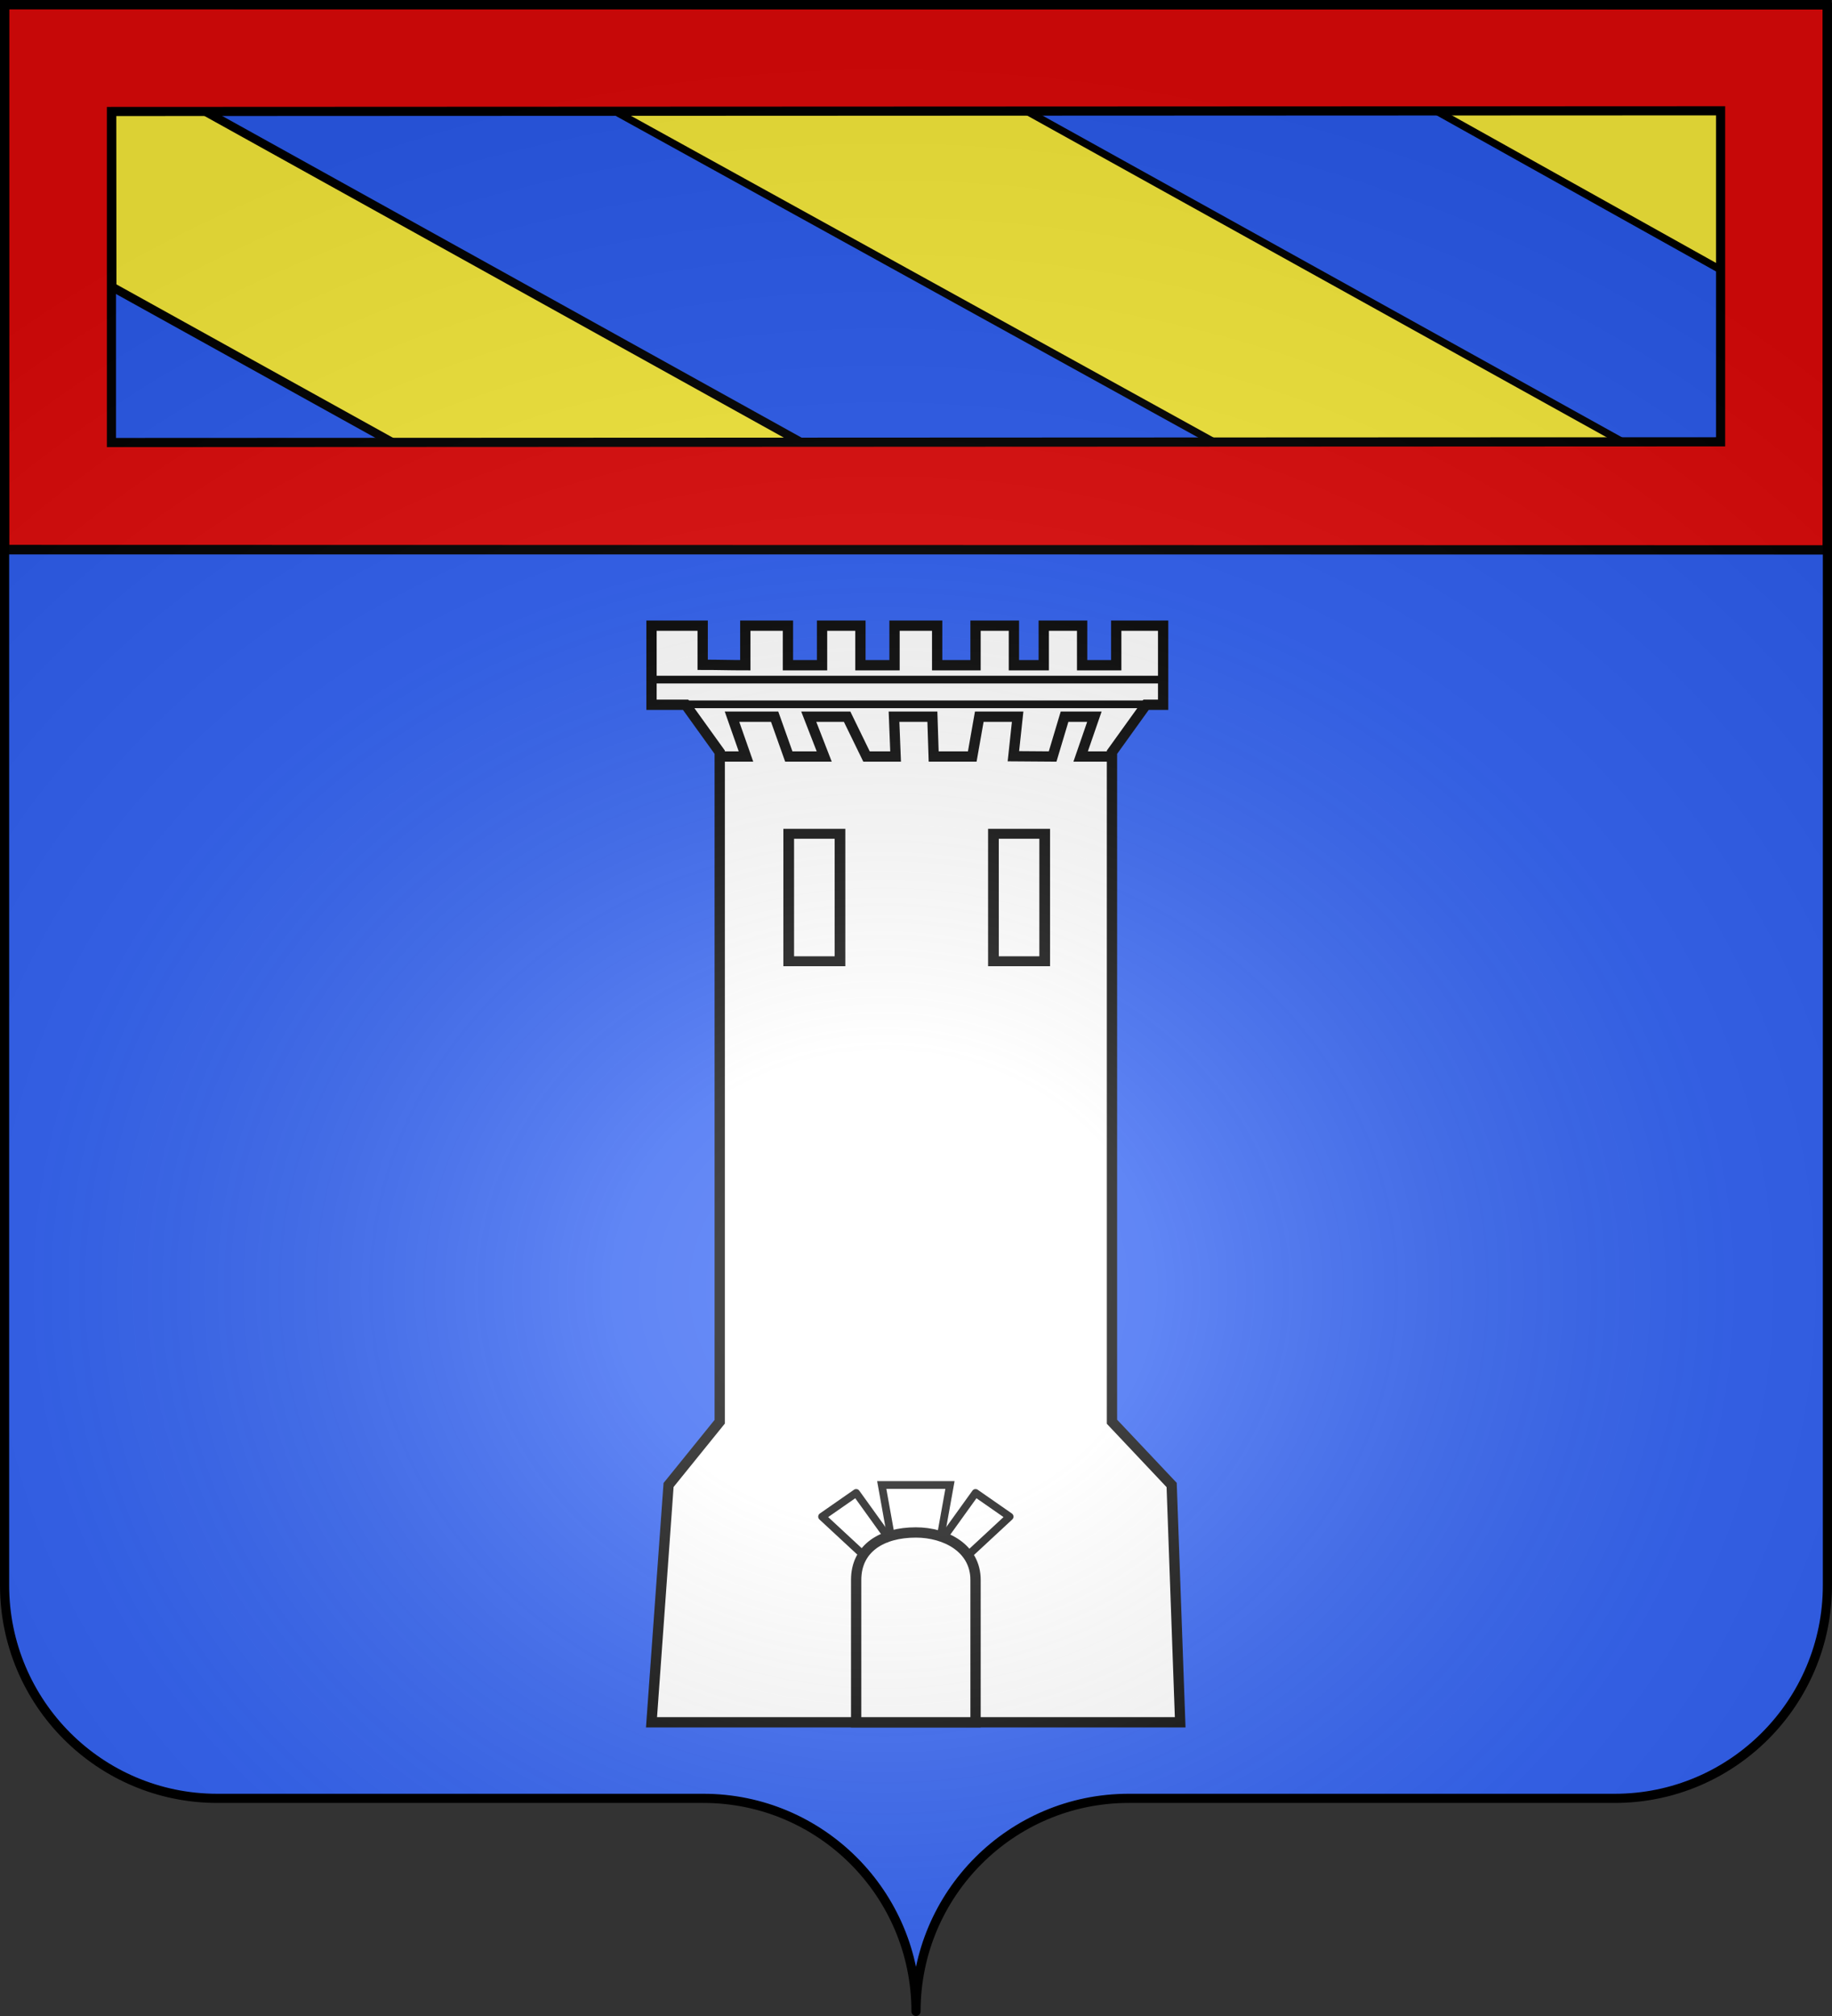 <svg xmlns="http://www.w3.org/2000/svg" xmlns:xlink="http://www.w3.org/1999/xlink" height="660" width="600" version="1.0"><rect width="100%" height="100%" fill="#333333" stroke="none"/><defs><linearGradient id="b"><stop style="stop-color:white;stop-opacity:.314" offset="0"/><stop offset=".19" style="stop-color:white;stop-opacity:.251"/><stop style="stop-color:#6b6b6b;stop-opacity:.125" offset=".6"/><stop style="stop-color:black;stop-opacity:.125" offset="1"/></linearGradient><linearGradient id="a"><stop offset="0" style="stop-color:#fd0000;stop-opacity:1"/><stop style="stop-color:#e77275;stop-opacity:.659" offset=".5"/><stop style="stop-color:black;stop-opacity:.323" offset="1"/></linearGradient><radialGradient r="300" fy="200.448" fx="285.186" cy="200.448" cx="285.186" gradientTransform="matrix(1.551 0 0 1.35 -77.894 353.461)" gradientUnits="userSpaceOnUse" id="c" xlink:href="#b"/></defs><g style="opacity:1;display:inline"><g style="fill:#2b5df2"><g style="fill:#2b5df2;stroke:none;display:inline"><path d="M375 860.862c0-38.504 31.203-69.753 69.65-69.753h159.2c38.447 0 69.65-31.25 69.65-69.754V203.862h-597v517.493c0 38.504 31.203 69.754 69.65 69.754h159.2c38.447 0 69.65 31.25 69.65 69.753z" style="fill:#2b5df2;fill-opacity:1;fill-rule:nonzero;stroke:none;stroke-width:3;stroke-linecap:round;stroke-linejoin:round;stroke-miterlimit:4;stroke-dasharray:none;stroke-dashoffset:0;stroke-opacity:1;display:inline" transform="translate(-75 -202.362)"/></g></g></g><g style="display:inline"><path style="fill:#fff;fill-opacity:1;fill-rule:evenodd;stroke:#000;stroke-width:3;stroke-linecap:butt;stroke-linejoin:miter;stroke-miterlimit:4;stroke-dasharray:none;stroke-opacity:1;display:inline" d="m670.483 675.381 4.97-69.115 14.907-18.43V392.834l-9.938-13.823h-9.939v-23.038h14.908v11.399c4.97 0 7.454.12 12.423.12v-11.52h12.423v11.52h9.938v-11.52h11.181v11.52h9.938v-11.52h12.423v11.52h11.181v-11.52h11.18v11.52h8.697v-11.52h11.18v11.52h9.94v-11.52h13.665v23.039h-4.97l-9.938 13.823v195.002l17.392 18.43 2.485 69.115H670.483z" transform="matrix(1.124 0 0 1.124 -540.246 -195.28)"/><path style="fill:none;fill-rule:evenodd;stroke:#000;stroke-width:3;stroke-linecap:butt;stroke-linejoin:miter;stroke-miterlimit:4;stroke-dasharray:none;stroke-opacity:1;display:inline" d="M690.459 394.083h7.549l-4.072-11.604h12.423l4.127 11.604h10.322l-4.51-11.604h11.18l5.654 11.604h8.473l-.462-11.604h11.18l.374 11.604h11.246l2.046-11.604h11.18l-1.241 11.52 11.432.084 3.475-11.604h8.696l-4.006 11.604h8.78" transform="matrix(1.124 0 0 1.124 -540.246 -195.28)"/><path style="fill:none;fill-rule:evenodd;stroke:#000;stroke-width:2.243;stroke-linecap:butt;stroke-linejoin:miter;stroke-miterlimit:4;stroke-dasharray:none;stroke-opacity:1;display:inline" d="M680.076 378.88h134.168M670.758 371.68h149.077" transform="matrix(1.124 0 0 1.124 -540.246 -195.28)"/><path style="fill:#fff;fill-opacity:1;fill-rule:evenodd;stroke:#000;stroke-width:3;stroke-linecap:butt;stroke-linejoin:miter;stroke-miterlimit:4;stroke-dasharray:none;stroke-opacity:1;display:inline" d="M730.114 675.381v-41.469c0-9.215 7.454-13.823 17.392-13.823 8.696 0 17.392 4.608 17.392 13.823v41.47h-34.784z" transform="matrix(1.124 0 0 1.124 -540.246 -195.28)"/><path style="fill:none;fill-rule:evenodd;stroke:#000;stroke-width:2.243;stroke-linecap:butt;stroke-linejoin:miter;stroke-miterlimit:4;stroke-dasharray:none;stroke-opacity:1;display:inline" d="m740.052 620.09-2.484-13.824h19.876l-2.484 13.823" transform="matrix(1.124 0 0 1.124 -540.246 -195.28)"/><path style="fill:none;fill-rule:evenodd;stroke:#000;stroke-width:2.243;stroke-linecap:butt;stroke-linejoin:round;stroke-miterlimit:4;stroke-dasharray:none;stroke-opacity:1;display:inline" d="m740.052 622.393-9.938-13.823-9.939 6.912L732.598 627M754.96 622.393l9.938-13.823 9.939 6.912L762.414 627" transform="matrix(1.124 0 0 1.124 -540.246 -195.28)"/><path style="fill:#fff;fill-opacity:1;fill-rule:nonzero;stroke:#000;stroke-width:4.013;stroke-linecap:round;stroke-linejoin:miter;stroke-miterlimit:4;stroke-dashoffset:0;stroke-opacity:1" d="M959.965 327.2H979.2v51.59h-19.235V327.2z" transform="matrix(.873 0 0 .809 -579.735 8.258)"/><path d="M1036.765 327.2H1056v51.59h-19.235V327.2z" style="fill:#fff;fill-opacity:1;fill-rule:nonzero;stroke:#000;stroke-width:4.013;stroke-linecap:round;stroke-linejoin:miter;stroke-miterlimit:4;stroke-dashoffset:0;stroke-opacity:1;display:inline" transform="matrix(.873 0 0 .809 -579.735 8.258)"/></g><path d="M1001.5 1.5V180h597V1.5h-597z" style="fill:#2b5df2;fill-opacity:1;fill-rule:nonzero;stroke:#000;stroke-width:3;stroke-linecap:round;stroke-linejoin:round;stroke-miterlimit:4;stroke-dasharray:none;stroke-dashoffset:0;stroke-opacity:1;display:inline" transform="translate(-1000)"/><path style="fill:#fcef3c;fill-rule:evenodd;stroke:#000;stroke-width:3.48;stroke-linecap:butt;stroke-linejoin:miter;stroke-miterlimit:4;stroke-dasharray:none;stroke-opacity:1;display:inline" d="m129.688 183.492 133.648-.078-196.61-147-30.312.117.078 77.352 93.196 69.609z" transform="matrix(1.001 0 0 .743 -.141 9.129)"/><path style="fill:#fcef3c;fill-rule:evenodd;stroke:#000;stroke-width:3;stroke-linecap:butt;stroke-linejoin:miter;stroke-miterlimit:4;stroke-dasharray:none;stroke-opacity:1;display:inline" d="M398.551 183.378 532.2 183.3l-196.61-147-134.649.124 197.61 146.954zM469.633 36.258h93.914l-.04 70.625-93.874-70.625z" transform="matrix(1.001 0 0 .743 -.141 9.129)"/><path d="m1563.515 144.643-527.015.23V36.5l527.015-.23v108.373zm34.903-143.016L1001.5 1.5v178.373l596.918.127V1.627z" style="fill:#e20909;fill-opacity:1;fill-rule:nonzero;stroke:#000;stroke-width:3;stroke-linecap:butt;stroke-linejoin:miter;marker:none;marker-start:none;marker-mid:none;marker-end:none;stroke-miterlimit:4;stroke-dasharray:none;stroke-dashoffset:0;stroke-opacity:1;visibility:visible;display:inline;overflow:visible" transform="translate(-1000)"/><g style="display:inline"><path d="M76.5 203.862v517.491c0 38.505 31.203 69.755 69.65 69.755h159.2c38.447 0 69.65 31.25 69.65 69.754 0-38.504 31.203-69.754 69.65-69.754h159.2c38.447 0 69.65-31.25 69.65-69.755v-517.49h-597z" style="fill:url(#c);fill-opacity:1;fill-rule:evenodd;stroke:none;stroke-width:3;stroke-linecap:butt;stroke-linejoin:miter;stroke-miterlimit:4;stroke-dasharray:none;stroke-opacity:1;display:inline" transform="translate(-75 -202.362)"/></g><path d="M375 860.862c0-38.504 31.203-69.753 69.65-69.753h159.2c38.447 0 69.65-31.25 69.65-69.754V203.862h-597v517.493c0 38.504 31.203 69.754 69.65 69.754h159.2c38.447 0 69.65 31.25 69.65 69.753z" style="fill:none;fill-opacity:1;fill-rule:nonzero;stroke:#000;stroke-width:3;stroke-linecap:round;stroke-linejoin:round;stroke-miterlimit:4;stroke-dasharray:none;stroke-dashoffset:0;stroke-opacity:1;display:inline" transform="translate(-75 -202.362)"/></svg>